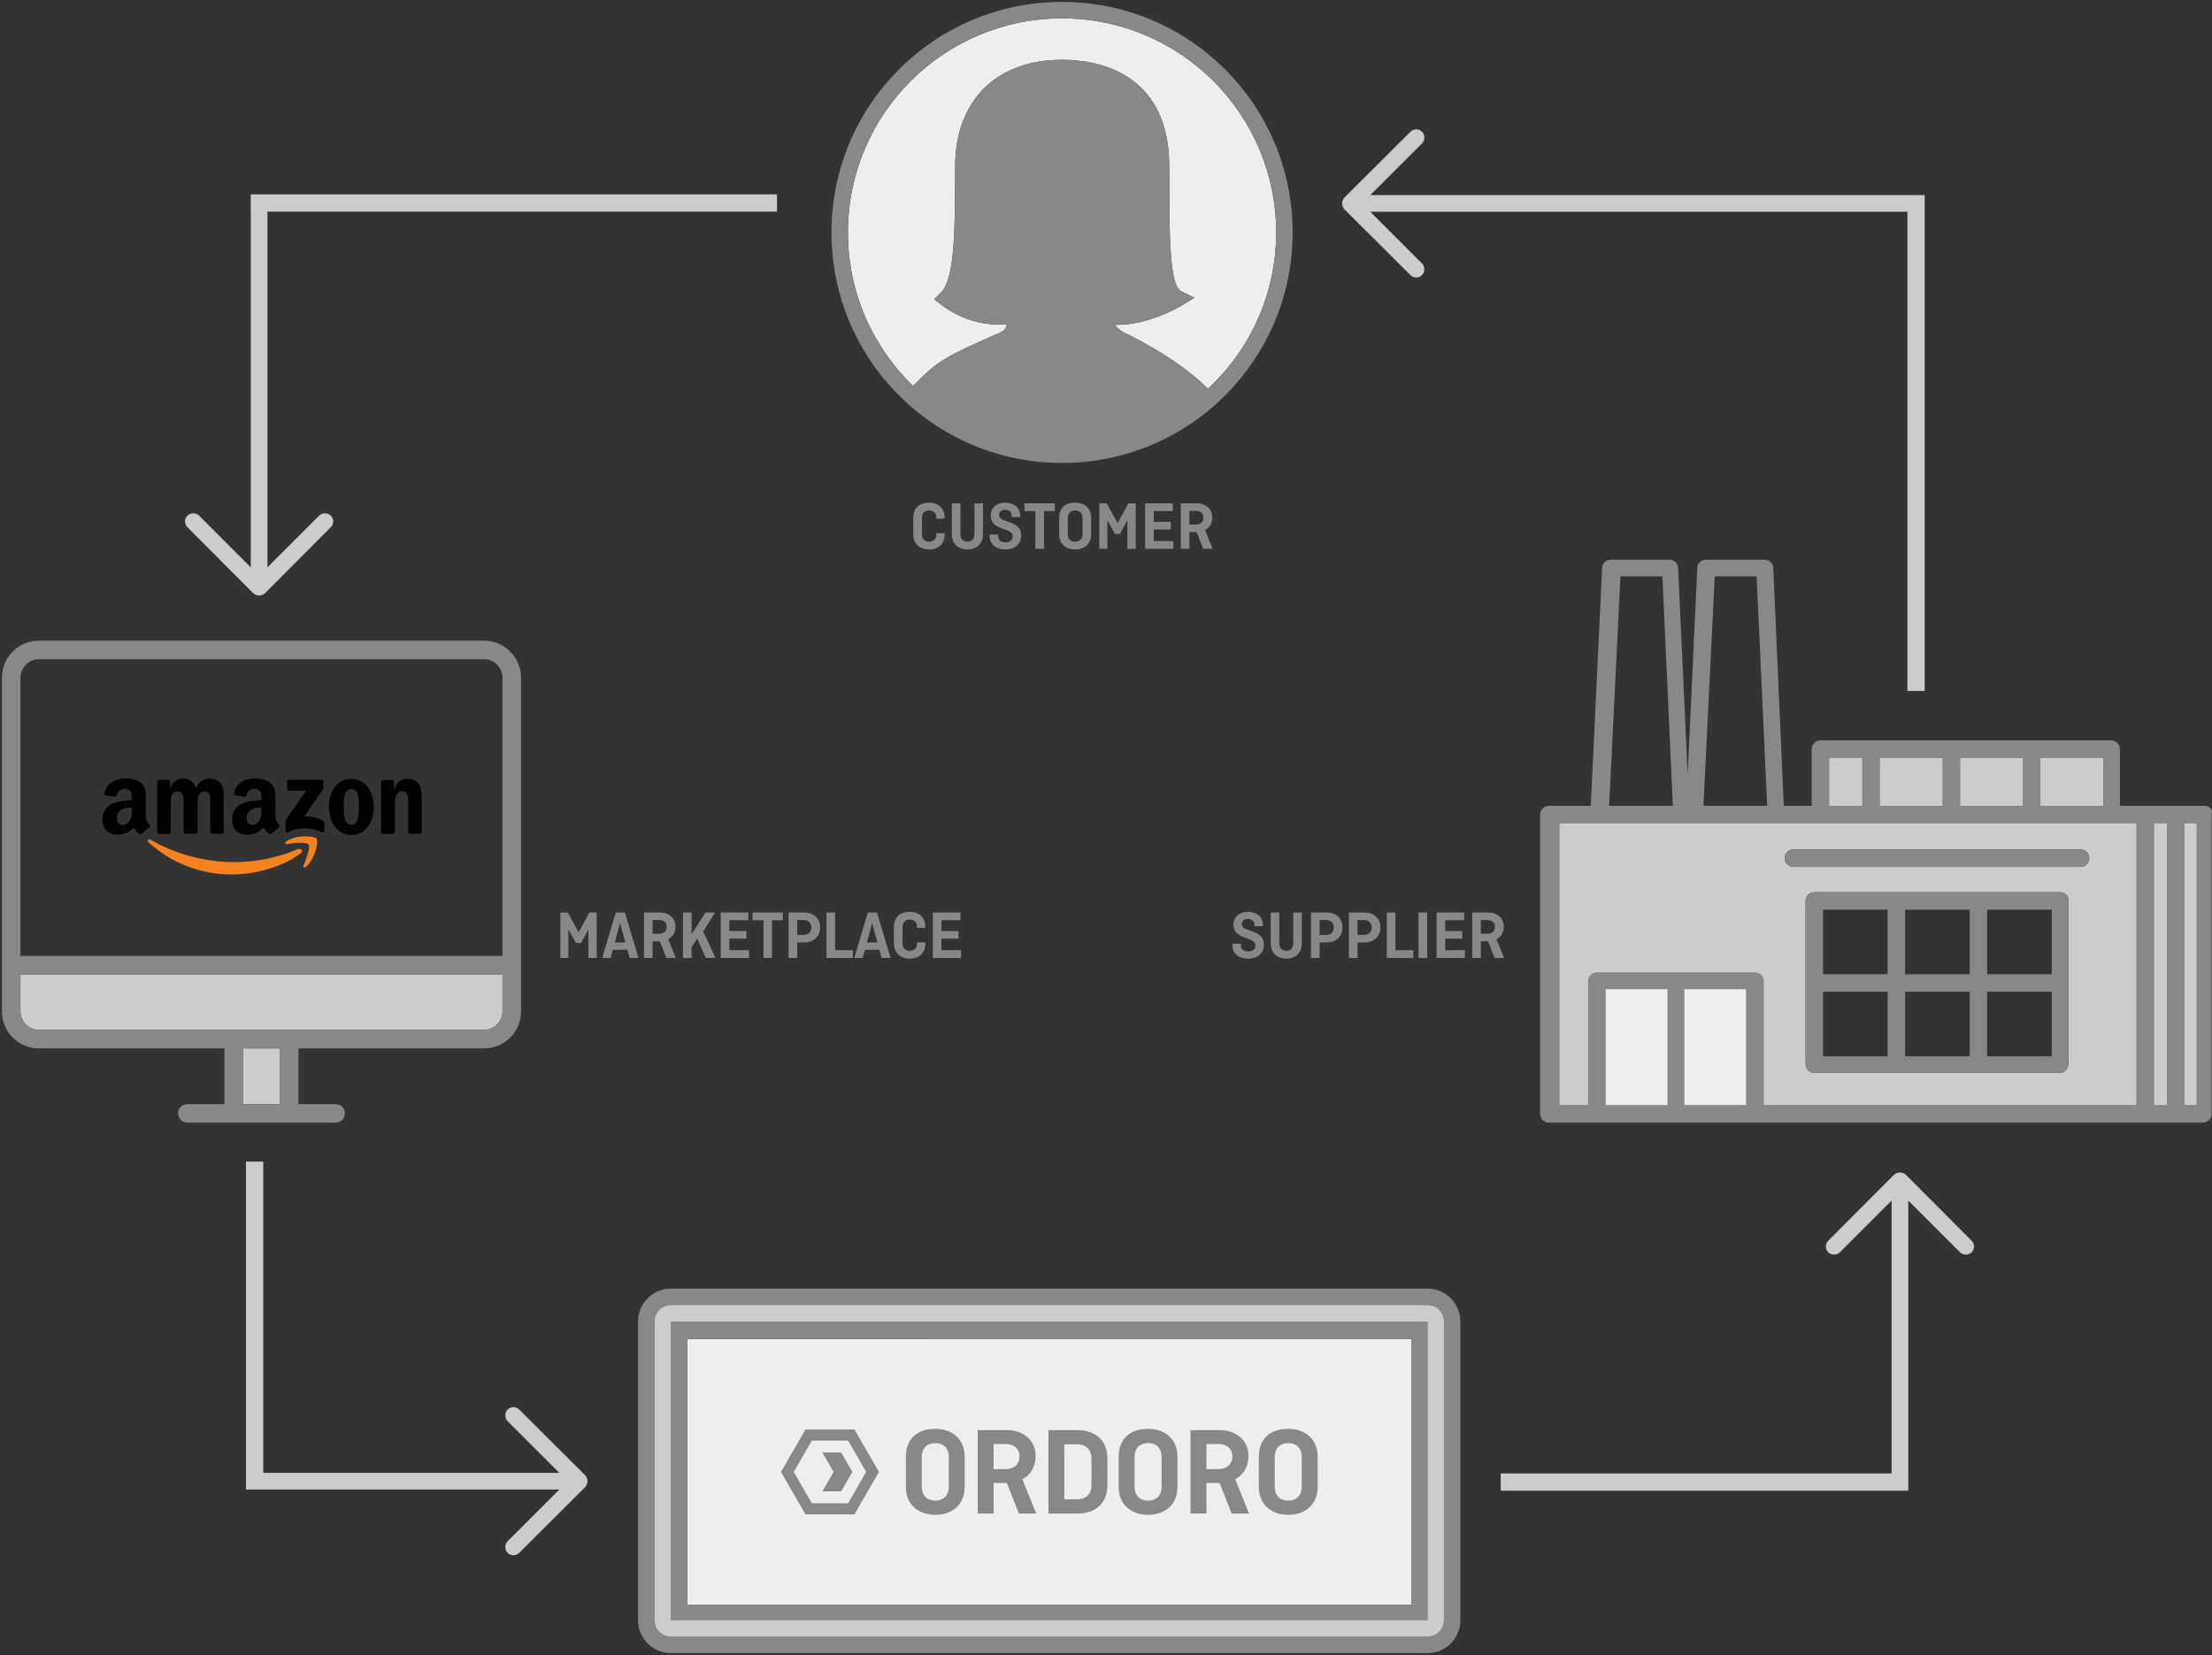 <?xml version="1.0" encoding="utf-8"?>
<!-- Generator: Adobe Illustrator 20.0.0, SVG Export Plug-In . SVG Version: 6.00 Build 0)  -->
<svg version="1.1" xmlns="http://www.w3.org/2000/svg" xmlns:xlink="http://www.w3.org/1999/xlink" x="0px" y="0px"
	 viewBox="0 0 287.796 215.39" enable-background="new 0 0 287.796 215.39" xml:space="preserve">
<rect x="0" y="0" width="287.796" height="215.39" fill="#333333" stroke="none"/>
<g id="Layer_1" display="none">
	<path display="inline" fill="#666F71" d="M19.761,103.401L-7.52,89.764l12.25-6.166l27.365,13.636L19.761,103.401z M17.937,142.237
		l-27.886-13.985V92.631l27.886,13.986V142.237z M19.761,76.125l27.357,13.639l-10.94,5.47L8.9,81.51L19.761,76.125z M53.986,86.292
		L21.154,69.957c-0.879-0.434-1.827-0.521-2.787,0l-32.493,16.241c-1.127,0.438-1.992,1.567-1.992,2.867v41.098
		c0,1.126,0.603,2.172,1.73,2.692l32.756,16.42c0.867,0.432,1.908,0.432,2.787,0l32.575-16.245c1.125-0.433,1.909-1.568,1.909-2.867
		V89.065C55.637,87.939,55.03,86.897,53.986,86.292"/>
	<path display="inline" fill="#666F71" d="M102.796,103.401L75.515,89.764l12.25-6.166l27.365,13.636L102.796,103.401z
		 M100.972,142.237l-27.886-13.985V92.631l27.886,13.986V142.237z M102.796,76.125l27.357,13.639l-10.94,5.47L91.935,81.51
		L102.796,76.125z M137.021,86.292l-32.832-16.335c-0.879-0.434-1.827-0.521-2.787,0L68.909,86.198
		c-1.127,0.438-1.992,1.567-1.992,2.867v41.098c0,1.126,0.603,2.172,1.73,2.692l32.756,16.42c0.867,0.432,1.908,0.432,2.787,0
		l32.575-16.245c1.125-0.433,1.909-1.568,1.909-2.867V89.065C138.672,87.939,138.065,86.897,137.021,86.292"/>
	<path display="inline" fill="#666F71" d="M185.831,103.401l-27.281-13.636l12.25-6.166l27.365,13.636L185.831,103.401z
		 M184.007,142.237l-27.886-13.985V92.631l27.886,13.986V142.237z M185.831,76.125l27.357,13.639l-10.94,5.47L174.971,81.51
		L185.831,76.125z M220.056,86.292l-32.832-16.335c-0.879-0.434-1.827-0.521-2.787,0l-32.493,16.241
		c-1.127,0.438-1.992,1.567-1.992,2.867v41.098c0,1.126,0.603,2.172,1.73,2.692l32.756,16.42c0.867,0.432,1.908,0.432,2.787,0
		l32.575-16.245c1.125-0.433,1.909-1.568,1.909-2.867V89.065C221.708,87.939,221.1,86.897,220.056,86.292"/>
	<path display="inline" fill="#666F71" d="M268.867,103.401l-27.281-13.636l12.25-6.166L281.2,97.234L268.867,103.401z
		 M267.043,142.237l-27.886-13.985V92.631l27.886,13.986V142.237z M268.867,76.125l27.357,13.639l-10.94,5.47L258.006,81.51
		L268.867,76.125z M303.092,86.292L270.26,69.957c-0.879-0.434-1.827-0.521-2.787,0l-32.493,16.241
		c-1.127,0.438-1.992,1.567-1.992,2.867v41.098c0,1.126,0.603,2.172,1.73,2.692l32.756,16.42c0.867,0.432,1.908,0.432,2.787,0
		l32.575-16.245c1.125-0.433,1.909-1.568,1.909-2.867V89.065C304.743,87.939,304.136,86.897,303.092,86.292"/>
	<path display="inline" fill="#666F71" d="M61.591,30.528L34.31,16.891l12.25-6.166L73.924,24.36L61.591,30.528z M59.766,69.364
		L31.881,55.379V19.757l27.886,13.986V69.364z M61.591,3.252l27.357,13.639l-10.94,5.47L50.73,8.637L61.591,3.252z M95.816,13.419
		L62.984-2.917c-0.879-0.434-1.827-0.52-2.787,0L27.703,13.325c-1.127,0.438-1.992,1.567-1.992,2.867V57.29
		c0,1.126,0.603,2.172,1.73,2.692l32.756,16.42c0.867,0.432,1.908,0.432,2.787,0l32.575-16.245c1.125-0.433,1.909-1.568,1.909-2.867
		V16.192C97.467,15.066,96.86,14.024,95.816,13.419"/>
	<path display="inline" fill="#666F71" d="M61.591,176.62L34.31,162.983l12.25-6.166l27.365,13.636L61.591,176.62z M59.766,215.456
		l-27.886-13.985V165.85l27.886,13.986V215.456z M61.591,149.344l27.357,13.639l-10.94,5.47L50.73,154.729L61.591,149.344z
		 M95.816,159.511l-32.832-16.335c-0.879-0.434-1.827-0.521-2.787,0l-32.493,16.241c-1.127,0.438-1.992,1.567-1.992,2.867v41.098
		c0,1.126,0.603,2.172,1.73,2.692l32.756,16.42c0.867,0.432,1.908,0.432,2.787,0l32.575-16.245c1.125-0.433,1.909-1.568,1.909-2.867
		v-41.098C97.467,161.158,96.86,160.116,95.816,159.511"/>
	<path display="inline" fill="#666F71" d="M144.782,30.528l-27.281-13.636l12.25-6.166l27.365,13.636L144.782,30.528z
		 M142.958,69.364l-27.886-13.985V19.757l27.886,13.986V69.364z M144.782,3.252l27.357,13.639l-10.94,5.47L133.921,8.637
		L144.782,3.252z M179.007,13.419L146.175-2.917c-0.879-0.434-1.827-0.52-2.787,0l-32.493,16.241
		c-1.127,0.438-1.992,1.567-1.992,2.867V57.29c0,1.126,0.603,2.172,1.73,2.692l32.756,16.42c0.867,0.432,1.908,0.432,2.787,0
		l32.575-16.245c1.125-0.433,1.909-1.568,1.909-2.867V16.192C180.658,15.066,180.051,14.024,179.007,13.419"/>
	<path display="inline" fill="#666F71" d="M227.973,30.528l-27.281-13.636l12.25-6.166l27.365,13.636L227.973,30.528z
		 M226.149,69.364l-27.886-13.985V19.757l27.886,13.986V69.364z M227.973,3.252l27.357,13.639l-10.94,5.47L217.113,8.637
		L227.973,3.252z M262.198,13.419L229.366-2.917c-0.879-0.434-1.827-0.52-2.787,0l-32.493,16.241
		c-1.127,0.438-1.992,1.567-1.992,2.867V57.29c0,1.126,0.603,2.172,1.73,2.692l32.756,16.42c0.867,0.432,1.908,0.432,2.787,0
		l32.575-16.245c1.125-0.433,1.909-1.568,1.909-2.867V16.192C263.85,15.066,263.242,14.024,262.198,13.419"/>
	<path display="inline" fill="#666F71" d="M144.782,176.62l-27.281-13.636l12.25-6.166l27.365,13.636L144.782,176.62z
		 M142.958,215.456l-27.886-13.985V165.85l27.886,13.986V215.456z M144.782,149.344l27.357,13.639l-10.94,5.47l-27.278-13.724
		L144.782,149.344z M179.007,159.511l-32.832-16.335c-0.879-0.434-1.827-0.521-2.787,0l-32.493,16.241
		c-1.127,0.438-1.992,1.567-1.992,2.867v41.098c0,1.126,0.603,2.172,1.73,2.692l32.756,16.42c0.867,0.432,1.908,0.432,2.787,0
		l32.575-16.245c1.125-0.433,1.909-1.568,1.909-2.867v-41.098C180.658,161.158,180.051,160.116,179.007,159.511"/>
	<path display="inline" fill="#666F71" d="M227.973,176.62l-27.281-13.636l12.25-6.166l27.365,13.636L227.973,176.62z
		 M226.149,215.456l-27.886-13.985V165.85l27.886,13.986V215.456z M227.973,149.344l27.357,13.639l-10.94,5.47l-27.278-13.724
		L227.973,149.344z M262.198,159.511l-32.832-16.335c-0.879-0.434-1.827-0.521-2.787,0l-32.493,16.241
		c-1.127,0.438-1.992,1.567-1.992,2.867v41.098c0,1.126,0.603,2.172,1.73,2.692l32.756,16.42c0.867,0.432,1.908,0.432,2.787,0
		l32.575-16.245c1.125-0.433,1.909-1.568,1.909-2.867v-41.098C263.85,161.158,263.242,160.116,262.198,159.511"/>
	<g display="inline">
		<path fill="none" stroke="#666F71" stroke-width="2" stroke-miterlimit="10" d="M45.25,49.932c0,0.55-0.399,0.792-0.887,0.539
			l-7.892-4.105c-0.488-0.254-0.887-0.911-0.887-1.461V28.47c0-0.55,0.401-0.796,0.892-0.547l7.883,4.003
			c0.49,0.249,0.892,0.903,0.892,1.453V49.932z"/>
	</g>
	<g display="inline">
		<path fill="none" stroke="#666F71" stroke-width="2" stroke-miterlimit="10" d="M45.25,49.932c0,0.55-0.399,0.792-0.887,0.539
			l-7.892-4.105c-0.488-0.254-0.887-0.911-0.887-1.461V28.47c0-0.55,0.401-0.796,0.892-0.547l7.883,4.003
			c0.49,0.249,0.892,0.903,0.892,1.453V49.932z"/>
	</g>
</g>
<g id="Layer_2">
	<g id="XMLID_6_">
		<g>
			<path fill="#EEEEEE" d="M129.57,43.52c-6.59,2.93-7.47,3.34-10.78,6.71c-5.22-5.06-8.47-12.15-8.47-19.98
				c0-15.38,12.48-27.86,27.86-27.86s27.86,12.48,27.86,27.86c0,8.03-3.42,15.27-8.87,20.34c-4.28-4.25-10.67-7.18-10.99-7.33
				c-0.03-0.03-0.67-0.35-1.11-0.99c4.22,0.14,8.46-2.38,8.67-2.5l1.67-1.02l-1.73-0.85c-1.55-0.79-1.55-7.27-1.55-16.2
				c0-12.57-9.76-13.92-13.95-13.92c-8.58,0-13.91,5.33-13.91,13.92c0,7.82,0,14.56-1.85,16.38l-0.88,0.87l1,0.77
				c3.4,2.52,6.79,2.63,8.43,2.46c0,0.55-0.43,0.91-0.73,1.05L129.57,43.52z"/>
			<path fill="#888888" d="M110.32,30.25c0,7.83,3.25,14.92,8.47,19.98c3.31-3.37,4.19-3.78,10.78-6.71l0.67-0.29
				c0.3-0.14,0.73-0.5,0.73-1.05c-1.64,0.17-5.03,0.06-8.43-2.46l-1-0.77l0.88-0.87c1.85-1.82,1.85-8.56,1.85-16.38
				c0-8.59,5.33-13.92,13.91-13.92c4.19,0,13.95,1.35,13.95,13.92c0,8.93,0,15.41,1.55,16.2l1.73,0.85l-1.67,1.02
				c-0.21,0.12-4.45,2.64-8.67,2.5c0.44,0.64,1.08,0.96,1.11,0.99c0.32,0.15,6.71,3.08,10.99,7.33c5.45-5.07,8.87-12.31,8.87-20.34
				c0-15.38-12.48-27.86-27.86-27.86S110.32,14.87,110.32,30.25z M138.18,60.25c-16.58,0-30-13.44-30-30c0-16.58,13.42-30,30-30
				s30,13.42,30,30C168.18,46.81,154.76,60.25,138.18,60.25z"/>
		</g>
		<g>
		</g>
	</g>
	<g>
		<g id="XMLID_3_">
			<g>
				<path fill="#888888" d="M286.83,104.87c0.68,0,1.13,0.57,0.91,1.14v38.96c0,0.68-0.57,1.13-1.14,1.13h-85.08
					c-0.68,0-1.14-0.56-1.14-1.13v-38.96c0-0.69,0.57-1.14,1.14-1.14h5.45l1.48-31.01c0-0.57,0.57-1.02,1.14-1.02h7.61
					c0.56,0,1.13,0.45,1.13,1.02l1.25,26.92l1.25-26.92c0-0.57,0.57-1.02,1.14-1.02h7.61c0.57,0,1.13,0.45,1.13,1.02l1.37,31.01
					h3.63v-7.38c0-0.69,0.57-1.14,1.14-1.14h37.82c0.68,0,1.14,0.57,1.14,1.14v7.38H286.83z M285.81,143.83v-36.69h-1.6v36.69
					H285.81z M281.94,143.83v-36.69h-1.7v36.69H281.94z M277.97,143.83v-36.69h-75.09v36.69h3.75V127.7c0-0.68,0.57-1.13,1.14-1.13
					h20.56c0.68,0,1.13,0.45,1.13,1.13v16.13H277.97z M273.65,104.87v-6.25h-8.18v6.25H273.65z M263.2,104.87v-6.25h-8.18v6.25
					H263.2z M252.75,104.87v-6.25h-8.18v6.25H252.75z M242.3,104.87v-6.25h-4.32v6.25H242.3z M229.92,104.87L228.55,75h-5.45
					l-1.47,29.87H229.92z M227.19,143.83v-15.11h-8.06v15.11H227.19z M217.65,104.87L216.29,75h-5.46l-1.47,29.87H217.65z
					 M216.97,143.83v-15.11h-8.07v15.11H216.97z"/>
				<rect x="284.21" y="107.14" fill="#CCCCCC" width="1.6" height="36.69"/>
				<rect x="280.24" y="107.14" fill="#CCCCCC" width="1.7" height="36.69"/>
				<path fill="#CCCCCC" d="M277.97,107.14v36.69h-48.51V127.7c0-0.68-0.45-1.13-1.13-1.13h-20.56c-0.57,0-1.14,0.45-1.14,1.13
					v16.13h-3.75v-36.69H277.97z M270.7,112.82c0.68,0,1.13-0.57,1.13-1.13c0-0.69-0.56-1.14-1.13-1.14h-37.37
					c-0.69,0-1.14,0.57-1.14,1.14c0,0.56,0.57,1.13,1.14,1.13H270.7z M269.11,117.25c0.11-0.57-0.46-1.13-1.03-1.13h-32.03
					c-0.68,0-1.13,0.56-1.13,1.13v21.24c0,0.68,0.56,1.14,1.13,1.14h31.92c0.68,0,1.14-0.57,1.14-1.14V117.25z"/>
				<rect x="265.47" y="98.62" fill="#CCCCCC" width="8.18" height="6.25"/>
				<path fill="#888888" d="M271.83,111.69c0,0.56-0.45,1.13-1.13,1.13h-37.37c-0.57,0-1.14-0.57-1.14-1.13
					c0-0.57,0.45-1.14,1.14-1.14h37.37C271.27,110.55,271.83,111,271.83,111.69z"/>
				<path fill="#888888" d="M268.08,116.12c0.57,0,1.14,0.56,1.03,1.13v21.24c0,0.57-0.46,1.14-1.14,1.14h-31.92
					c-0.57,0-1.13-0.46-1.13-1.14v-21.24c0-0.57,0.45-1.13,1.13-1.13H268.08z M266.95,137.47v-8.41h-8.41v8.41H266.95z
					 M266.95,126.79v-8.4h-8.41v8.4H266.95z M256.27,137.47v-8.41h-8.4v8.41H256.27z M256.27,126.79v-8.4h-8.4v8.4H256.27z
					 M245.59,137.47v-8.41h-8.4v8.41H245.59z M245.59,126.79v-8.4h-8.4v8.4H245.59z"/>
				<rect x="255.02" y="98.62" fill="#CCCCCC" width="8.18" height="6.25"/>
				<rect x="244.57" y="98.62" fill="#CCCCCC" width="8.18" height="6.25"/>
				<rect x="237.98" y="98.62" fill="#CCCCCC" width="4.32" height="6.25"/>
				<rect x="219.13" y="128.72" fill="#EEEEEE" width="8.06" height="15.11"/>
				<rect x="208.9" y="128.72" fill="#EEEEEE" width="8.07" height="15.11"/>
			</g>
		</g>
	</g>
	<g id="XMLID_5_">
		<g>
			<rect x="31.61" y="136.44" fill="#CCCCCC" width="4.82" height="7.26"/>
			<path fill="#CCCCCC" d="M65.38,126.81v4.82c0,1.32-1.09,2.4-2.41,2.4H5.06c-1.31,0-2.4-1.08-2.4-2.4v-4.82H65.38z"/>
			<path fill="#888888" d="M36.43,143.7v-7.26h-4.82v7.26H36.43z M65.38,124.4V88.2c0-1.32-1.09-2.41-2.41-2.41H5.06
				c-1.31,0-2.4,1.09-2.4,2.41v36.2H65.38z M65.38,131.63v-4.82H2.66v4.82c0,1.32,1.09,2.4,2.4,2.4h57.91
				C64.29,134.03,65.38,132.95,65.38,131.63z M67.79,88.2v43.43c0,2.67-2.15,4.81-4.82,4.81H38.83v7.26h4.85
				c0.66,0,1.19,0.52,1.19,1.18c0,0.66-0.53,1.22-1.19,1.22H24.36c-0.66,0-1.19-0.56-1.19-1.22c0-0.66,0.53-1.18,1.19-1.18h4.84
				v-7.26H5.06c-2.67,0-4.81-2.14-4.81-4.81V88.2c0-2.64,2.14-4.82,4.81-4.82h57.91C65.64,83.38,67.79,85.56,67.79,88.2z"/>
		</g>
		<g>
		</g>
	</g>
	<g>
		<g>
			<g id="XMLID_4_">
				<g>
					<rect x="89.44" y="174.27" fill="#EEEEEE" width="94.17" height="34.56"/>
					<path fill="#888888" d="M89.44,208.83h94.17v-34.56H89.44V208.83z M185.73,210.84H87.29V172h98.44V210.84z"/>
					<path fill="#888888" d="M190.01,172v38.84c0,2.37-1.9,4.3-4.28,4.3H87.29c-2.37,0-4.28-1.93-4.28-4.3V172
						c0-2.37,1.91-4.3,4.28-4.3h98.44C188.11,167.7,190.01,169.63,190.01,172z M187.87,210.84V172c0-1.2-0.96-2.16-2.14-2.16H87.29
						c-1.17,0-2.14,0.96-2.14,2.16v38.84c0,1.2,0.97,2.16,2.14,2.16h98.44C186.91,213,187.87,212.04,187.87,210.84z"/>
					<path fill="#CCCCCC" d="M187.87,172v38.84c0,1.2-0.96,2.16-2.14,2.16H87.29c-1.17,0-2.14-0.96-2.14-2.16V172
						c0-1.2,0.97-2.16,2.14-2.16h98.44C186.91,169.84,187.87,170.8,187.87,172z M185.73,210.84V172H87.29v38.84H185.73z"/>
				</g>
				<g>
				</g>
			</g>
		</g>
	</g>
	<path fill="#CCCCCC" d="M101.091,27.545v-2.25H32.625v2.25h0.004v46.292l-6.738-6.738c-0.176-0.176-0.439-0.293-0.762-0.293
		c-0.586,0-1.055,0.469-1.055,1.055c0,0.293,0.117,0.557,0.322,0.762l8.555,8.584c0.205,0.176,0.469,0.293,0.762,0.293
		s0.557-0.117,0.762-0.293l8.555-8.584c0.205-0.205,0.322-0.469,0.322-0.762c0-0.586-0.469-1.055-1.055-1.055
		c-0.322,0-0.586,0.117-0.762,0.293l-6.738,6.738V27.545H101.091z"/>
	<path fill="#CCCCCC" d="M34.25,151.17H32v42.685h2.25v-0.004h38.523l-6.738,6.738c-0.176,0.176-0.293,0.439-0.293,0.762
		c0,0.586,0.469,1.055,1.055,1.055c0.293,0,0.557-0.117,0.762-0.322l8.584-8.555c0.176-0.205,0.293-0.469,0.293-0.762
		s-0.117-0.557-0.293-0.762l-8.584-8.555c-0.205-0.205-0.469-0.322-0.762-0.322c-0.586,0-1.055,0.469-1.055,1.055
		c0,0.322,0.117,0.586,0.293,0.762l6.738,6.738H34.25V151.17z"/>
	<path fill="#CCCCCC" d="M195.25,191.755v2.25h53.034v-2.25h-0.004v-35.506l6.738,6.738c0.176,0.176,0.439,0.293,0.762,0.293
		c0.586,0,1.055-0.469,1.055-1.055c0-0.293-0.117-0.557-0.322-0.762l-8.555-8.584c-0.205-0.176-0.469-0.293-0.762-0.293
		s-0.557,0.117-0.762,0.293l-8.555,8.584c-0.205,0.205-0.322,0.469-0.322,0.762c0,0.586,0.469,1.055,1.055,1.055
		c0.322,0,0.586-0.117,0.762-0.293l6.738-6.738v35.506H195.25z"/>
	<path fill="#CCCCCC" d="M248.168,89.92h2.25V25.387h-2.25v0.004h-69.883l6.738-6.738c0.176-0.176,0.293-0.439,0.293-0.762
		c0-0.586-0.469-1.055-1.055-1.055c-0.293,0-0.557,0.117-0.762,0.322l-8.584,8.555c-0.176,0.205-0.293,0.469-0.293,0.762
		s0.117,0.557,0.293,0.762l8.584,8.555c0.205,0.205,0.469,0.322,0.762,0.322c0.586,0,1.055-0.469,1.055-1.055
		c0-0.322-0.117-0.586-0.293-0.762l-6.738-6.738h69.883V89.92z"/>
	<g>
		<g>
			<path fill="#888888" d="M125.509,193.524c0,2.23-1.553,3.618-3.816,3.618c-2.28,0-3.833-1.388-3.833-3.618v-3.948
				c0-2.23,1.371-3.618,3.833-3.618c2.263,0,3.816,1.388,3.816,3.618V193.524z M119.925,193.491c0,1.09,0.645,1.801,1.768,1.801
				c1.107,0,1.751-0.711,1.751-1.801v-3.883c0-1.09-0.645-1.8-1.751-1.8c-1.123,0-1.768,0.71-1.768,1.8V193.491z"/>
			<path fill="#888888" d="M132.563,196.976l-1.57-3.982h-1.718v3.982h-2.065v-10.854h3.816c2.148,0,3.717,1.338,3.717,3.37
				c0,1.404-0.661,2.462-1.718,3.023l1.784,4.461H132.563z M129.275,187.923v3.271h1.537c1.14,0,1.834-0.644,1.834-1.652
				c0-0.992-0.694-1.619-1.834-1.619H129.275z"/>
			<path fill="#888888" d="M144.077,189.823v3.453c0,2.28-1.454,3.701-3.915,3.701h-3.75v-10.854h3.75
				C142.623,186.122,144.077,187.543,144.077,189.823z M138.476,187.973v7.154h1.685c1.189,0,1.85-0.727,1.85-1.883v-3.387
				c0-1.157-0.661-1.883-1.85-1.883H138.476z"/>
			<path fill="#888888" d="M153.196,193.524c0,2.23-1.553,3.618-3.816,3.618c-2.28,0-3.833-1.388-3.833-3.618v-3.948
				c0-2.23,1.371-3.618,3.833-3.618c2.263,0,3.816,1.388,3.816,3.618V193.524z M147.612,193.491c0,1.09,0.645,1.801,1.768,1.801
				c1.107,0,1.751-0.711,1.751-1.801v-3.883c0-1.09-0.644-1.8-1.751-1.8c-1.123,0-1.768,0.71-1.768,1.8V193.491z"/>
			<path fill="#888888" d="M160.25,196.976l-1.57-3.982h-1.718v3.982h-2.065v-10.854h3.816c2.148,0,3.717,1.338,3.717,3.37
				c0,1.404-0.661,2.462-1.718,3.023l1.784,4.461H160.25z M156.962,187.923v3.271h1.537c1.14,0,1.834-0.644,1.834-1.652
				c0-0.992-0.694-1.619-1.834-1.619H156.962z"/>
			<path fill="#888888" d="M171.434,193.524c0,2.23-1.553,3.618-3.816,3.618c-2.28,0-3.833-1.388-3.833-3.618v-3.948
				c0-2.23,1.371-3.618,3.833-3.618c2.263,0,3.816,1.388,3.816,3.618V193.524z M165.85,193.491c0,1.09,0.644,1.801,1.768,1.801
				c1.107,0,1.751-0.711,1.751-1.801v-3.883c0-1.09-0.645-1.8-1.751-1.8c-1.123,0-1.768,0.71-1.768,1.8V193.491z"/>
		</g>
		<g>
			<path fill="#888888" d="M114.358,191.561l-3.187-5.52h-6.374l-3.187,5.52l3.187,5.52h6.374L114.358,191.561z M105.628,195.642
				l-2.356-4.081l2.356-4.081h4.712l2.356,4.081l-2.356,4.081H105.628z"/>
			<polygon fill="#888888" points="109.443,189.034 106.997,189.034 108.456,191.561 106.997,194.089 109.443,194.089 
				110.902,191.561 			"/>
		</g>
	</g>
	<g>
		<path fill="#888888" d="M73.952,120.961v3.709h-1.044v-5.914h0.963l1.413,2.574l1.396-2.574h0.963v5.914h-1.089v-3.682
			l-0.963,1.746h-0.648L73.952,120.961z"/>
		<path fill="#888888" d="M78.352,124.67l1.765-5.914h1.188l1.765,5.914h-1.152l-0.297-1.062h-1.882l-0.288,1.062H78.352z
			 M79.991,122.653h1.377l-0.693-2.512L79.991,122.653z"/>
		<path fill="#888888" d="M86.696,124.67l-0.855-2.17h-0.936v2.17h-1.125v-5.914h2.08c1.17,0,2.025,0.729,2.025,1.836
			c0,0.766-0.36,1.342-0.936,1.647l0.972,2.431H86.696z M84.905,119.736v1.783h0.837c0.622,0,1-0.352,1-0.9
			c0-0.541-0.378-0.883-1-0.883H84.905z"/>
		<path fill="#888888" d="M89.98,121.582l1.81-2.826h1.251l-1.548,2.457l1.603,3.457h-1.26l-1.134-2.521l-0.72,1.125v1.396h-1.125
			v-5.914h1.125V121.582z"/>
		<path fill="#888888" d="M94.895,122.158v1.504h2.557v1.008h-3.682v-5.914h3.601v1.008h-2.476v1.404h2.214v0.99H94.895z"/>
		<path fill="#888888" d="M97.909,118.756h3.952v1.008h-1.414v4.906h-1.116v-4.906h-1.422V118.756z"/>
		<path fill="#888888" d="M102.598,118.756h2.062c1.179,0,2.043,0.765,2.043,1.917c0,1.216-0.864,1.98-2.043,1.98h-0.936v2.017
			h-1.125V118.756z M103.724,119.736v1.936h0.837c0.621,0,1-0.378,1-0.973c0-0.584-0.378-0.963-1-0.963H103.724z"/>
		<path fill="#888888" d="M108.655,123.662h2.313v1.008h-3.439v-5.914h1.125V123.662z"/>
		<path fill="#888888" d="M111.148,124.67l1.765-5.914h1.188l1.765,5.914h-1.152l-0.297-1.062h-1.882l-0.288,1.062H111.148z
			 M112.787,122.653h1.377l-0.693-2.512L112.787,122.653z"/>
		<path fill="#888888" d="M120.392,122.645v0.171c0,1.197-0.811,1.944-2.017,1.944c-1.225,0-2.071-0.756-2.071-1.971v-2.152
			c0-1.215,0.747-1.972,2.071-1.972c1.206,0,2.017,0.747,2.017,1.944v0.145h-1.081v-0.135c0-0.567-0.351-0.945-0.954-0.945
			c-0.576,0-0.927,0.387-0.927,0.98v2.116c0,0.595,0.351,0.981,0.927,0.981c0.603,0,0.954-0.379,0.954-0.945v-0.162H120.392z"/>
		<path fill="#888888" d="M122.488,122.158v1.504h2.557v1.008h-3.682v-5.914h3.601v1.008h-2.476v1.404h2.214v0.99H122.488z"/>
	</g>
	<g>
		<path fill="#888888" d="M163.214,120.537v-0.17c0-0.459-0.333-0.775-0.854-0.775c-0.514,0-0.802,0.279-0.802,0.658
			c0,0.234,0.126,0.513,0.558,0.666l0.838,0.306c0.738,0.271,1.485,0.64,1.485,1.729c0,1.071-0.802,1.81-2.026,1.81
			c-1.215,0-2.07-0.666-2.07-1.746v-0.198h1.107v0.243c0,0.477,0.352,0.766,0.937,0.766c0.621,0,0.954-0.315,0.954-0.748
			c0-0.369-0.216-0.621-0.648-0.773l-0.9-0.343c-0.828-0.306-1.322-0.792-1.322-1.63c0-0.908,0.711-1.665,1.891-1.665
			c1.17,0,1.953,0.667,1.953,1.747v0.125H163.214z"/>
		<path fill="#888888" d="M169.379,118.756v4.033c0,1.215-0.818,1.971-2.025,1.971c-1.206,0-2.025-0.756-2.025-1.971v-4.033h1.116
			v4.015c0,0.595,0.333,0.981,0.909,0.981c0.567,0,0.91-0.387,0.91-0.981v-4.015H169.379z"/>
		<path fill="#888888" d="M170.566,118.756h2.061c1.18,0,2.044,0.765,2.044,1.917c0,1.216-0.864,1.98-2.044,1.98h-0.936v2.017
			h-1.125V118.756z M171.691,119.736v1.936h0.837c0.621,0,0.999-0.378,0.999-0.973c0-0.584-0.378-0.963-0.999-0.963H171.691z"/>
		<path fill="#888888" d="M175.498,118.756h2.062c1.179,0,2.044,0.765,2.044,1.917c0,1.216-0.865,1.98-2.044,1.98h-0.937v2.017
			h-1.125V118.756z M176.623,119.736v1.936h0.838c0.621,0,0.999-0.378,0.999-0.973c0-0.584-0.378-0.963-0.999-0.963H176.623z"/>
		<path fill="#888888" d="M181.556,123.662h2.313v1.008h-3.439v-5.914h1.126V123.662z"/>
		<path fill="#888888" d="M185.687,124.67h-1.126v-5.914h1.126V124.67z"/>
		<path fill="#888888" d="M188.035,122.158v1.504h2.557v1.008h-3.682v-5.914h3.602v1.008h-2.477v1.404h2.215v0.99H188.035z"/>
		<path fill="#888888" d="M194.462,124.67l-0.855-2.17h-0.937v2.17h-1.125v-5.914h2.08c1.17,0,2.025,0.729,2.025,1.836
			c0,0.766-0.36,1.342-0.937,1.647l0.972,2.431H194.462z M192.67,119.736v1.783h0.838c0.621,0,0.999-0.352,0.999-0.9
			c0-0.541-0.378-0.883-0.999-0.883H192.67z"/>
	</g>
	<g>
		<path fill="#888888" d="M122.908,69.395v0.171c0,1.197-0.811,1.944-2.017,1.944c-1.225,0-2.071-0.756-2.071-1.971v-2.152
			c0-1.215,0.747-1.972,2.071-1.972c1.206,0,2.017,0.747,2.017,1.945v0.144h-1.081v-0.135c0-0.567-0.351-0.945-0.954-0.945
			c-0.576,0-0.927,0.387-0.927,0.981v2.116c0,0.594,0.351,0.981,0.927,0.981c0.603,0,0.954-0.378,0.954-0.945v-0.162H122.908z"/>
		<path fill="#888888" d="M127.894,65.505v4.033c0,1.215-0.819,1.971-2.025,1.971c-1.207,0-2.026-0.756-2.026-1.971v-4.033h1.116
			v4.015c0,0.594,0.333,0.981,0.91,0.981c0.567,0,0.909-0.387,0.909-0.981v-4.015H127.894z"/>
		<path fill="#888888" d="M131.637,67.288v-0.171c0-0.459-0.333-0.774-0.855-0.774c-0.513,0-0.801,0.279-0.801,0.657
			c0,0.234,0.126,0.513,0.558,0.667l0.837,0.306c0.738,0.271,1.485,0.64,1.485,1.729c0,1.071-0.801,1.81-2.026,1.81
			c-1.215,0-2.07-0.666-2.07-1.746v-0.198h1.107v0.243c0,0.477,0.352,0.765,0.937,0.765c0.621,0,0.954-0.315,0.954-0.747
			c0-0.369-0.216-0.622-0.648-0.774l-0.9-0.342c-0.828-0.306-1.323-0.792-1.323-1.629c0-0.909,0.711-1.666,1.891-1.666
			c1.17,0,1.954,0.667,1.954,1.747v0.126H131.637z"/>
		<path fill="#888888" d="M133.292,65.505h3.952v1.008h-1.414v4.906h-1.116v-4.906h-1.422V65.505z"/>
		<path fill="#888888" d="M141.97,69.539c0,1.215-0.847,1.971-2.08,1.971c-1.243,0-2.089-0.756-2.089-1.971v-2.152
			c0-1.215,0.747-1.972,2.089-1.972c1.233,0,2.08,0.756,2.08,1.972V69.539z M138.927,69.521c0,0.594,0.351,0.981,0.963,0.981
			c0.603,0,0.954-0.387,0.954-0.981v-2.116c0-0.594-0.351-0.981-0.954-0.981c-0.612,0-0.963,0.387-0.963,0.981V69.521z"/>
		<path fill="#888888" d="M144.075,67.711v3.709h-1.044v-5.915h0.963l1.413,2.575l1.396-2.575h0.964v5.915h-1.09v-3.682
			l-0.963,1.747h-0.648L144.075,67.711z"/>
		<path fill="#888888" d="M150.114,68.908v1.503h2.557v1.008h-3.682v-5.915h3.601v1.008h-2.476v1.404h2.215v0.99H150.114z"/>
		<path fill="#888888" d="M156.541,71.42l-0.855-2.169h-0.937v2.169h-1.125v-5.915h2.079c1.171,0,2.025,0.729,2.025,1.836
			c0,0.765-0.359,1.341-0.936,1.647l0.972,2.431H156.541z M154.749,66.486v1.783h0.837c0.622,0,1-0.351,1-0.9
			c0-0.54-0.378-0.882-1-0.882H154.749z"/>
	</g>
	<g>
		<path fill="#F58220" d="M39.119,111.052c-0.279,0.217-0.588,0.433-0.929,0.588v-0.929c0.186-0.062,0.372-0.155,0.557-0.217
			C39.181,110.34,39.521,110.774,39.119,111.052L39.119,111.052z M41.255,109.504c0-0.186-0.031-0.31-0.093-0.372
			c-0.186-0.248-1.672-0.464-2.941-0.093v0.681c0.774-0.062,1.703-0.093,1.92,0.186c0.31,0.372-0.372,2.043-0.65,2.756
			c-0.093,0.217,0.124,0.31,0.31,0.155c0.991-0.836,1.424-2.384,1.455-3.189V109.504L41.255,109.504z M38.221,111.672
			c-2.353,1.393-5.387,2.136-7.988,2.136c-4.242,0-8.019-1.548-10.898-4.18c-0.248-0.186-0.031-0.495,0.248-0.341
			c3.096,1.796,6.935,2.91,10.898,2.91c2.508,0,5.201-0.464,7.771-1.486v0.96H38.221z M38.221,109.04
			c-0.372,0.124-0.681,0.279-0.96,0.464c-0.217,0.155-0.186,0.372,0.031,0.341c0.248-0.031,0.557-0.062,0.929-0.124V109.04z"/>
		<path d="M45.714,108.668v-1.331c0.96-0.031,0.991-1.393,0.991-2.229c0-0.557-0.031-1.238-0.186-1.765
			c-0.124-0.433-0.402-0.619-0.805-0.65v-1.331c1.858,0.031,2.91,1.641,2.91,3.715C48.624,107.089,47.478,108.668,45.714,108.668
			L45.714,108.668z"/>
		<path d="M51.101,108.544h-1.269c-0.124-0.031-0.248-0.124-0.248-0.248v-6.564c0.031-0.124,0.124-0.217,0.248-0.217h1.207
			c0.124,0,0.186,0.093,0.217,0.186v0.991h0.031c0.372-0.929,0.867-1.331,1.765-1.331c0.557,0,1.146,0.186,1.486,0.774
			c0.341,0.526,0.341,1.393,0.341,2.043v4.118c-0.031,0.124-0.124,0.217-0.248,0.217h-1.3c-0.124-0.031-0.217-0.124-0.217-0.217
			v-3.53c0-0.743,0.093-1.796-0.805-1.796c-0.31,0-0.588,0.186-0.743,0.526c-0.186,0.402-0.186,0.805-0.186,1.238v3.53
			C51.349,108.421,51.225,108.544,51.101,108.544z"/>
		<path d="M37.354,102.662v-0.929c0-0.124,0.124-0.248,0.248-0.248h4.211c0.124,0,0.248,0.124,0.248,0.248v0.805
			c0,0.124-0.124,0.31-0.31,0.588l-2.167,3.127c0.805-0.031,1.672,0.124,2.415,0.526c0.155,0.124,0.186,0.248,0.217,0.372v0.96
			c0,0.124-0.155,0.279-0.31,0.217c-1.3-0.681-3.034-0.743-4.458,0c-0.155,0.093-0.31-0.093-0.31-0.217v-0.929
			c0-0.124,0-0.402,0.155-0.65l2.539-3.622h-2.198C37.478,102.91,37.354,102.817,37.354,102.662L37.354,102.662z"/>
		<path d="M45.714,101.361v1.331l0,0c-0.96,0-0.991,1.3-0.991,2.105c0,0.836-0.031,2.539,0.991,2.539c0.031,0,0.031,0,0.031,0v1.331
			c0,0,0,0-0.031,0c-1.858,0-2.91-1.641-2.91-3.653C42.803,102.971,43.856,101.361,45.714,101.361L45.714,101.361L45.714,101.361z"
			/>
		<path d="M33.051,108.513v-1.177c0.279-0.062,0.526-0.279,0.712-0.588c0.248-0.433,0.248-0.836,0.248-1.362v-0.279
			c-0.341,0-0.681,0.031-0.96,0.093v-0.991c0.341-0.031,0.681-0.062,0.96-0.093v-0.186c0-0.31,0.031-0.681-0.155-0.929
			c-0.155-0.217-0.464-0.341-0.743-0.341c-0.031,0-0.031,0-0.062,0V101.3c0.093,0,0.186,0,0.279,0c0.619,0,1.424,0.186,1.92,0.65
			c0.619,0.588,0.588,1.362,0.588,2.198v2.012c0,0.588,0.248,0.867,0.464,1.177c0.093,0.124,0.124,0.248,0,0.341
			c-0.248,0.217-0.712,0.619-0.991,0.836l0,0c-0.093,0.062-0.186,0.062-0.31,0.031c-0.433-0.372-0.495-0.526-0.743-0.836
			C33.825,108.142,33.453,108.39,33.051,108.513z"/>
		<path d="M33.051,101.3v1.362c-0.464,0.031-0.836,0.279-0.96,0.774c-0.031,0.124-0.124,0.217-0.217,0.248l-1.238-0.155
			c-0.124-0.031-0.217-0.093-0.186-0.279C30.697,101.857,31.874,101.361,33.051,101.3L33.051,101.3z"/>
		<path d="M33.051,104.21v1.022c-0.526,0.155-0.96,0.495-0.96,1.207c0,0.557,0.279,0.929,0.774,0.929
			c0.062,0,0.124-0.031,0.186-0.031v1.177c-0.279,0.062-0.557,0.124-0.929,0.124c-1.084,0-1.92-0.681-1.92-1.982
			c0-1.053,0.557-1.765,1.362-2.105C31.998,104.365,32.524,104.272,33.051,104.21L33.051,104.21z"/>
		<path d="M16.177,108.513v-1.177c0.279-0.062,0.557-0.279,0.712-0.588c0.279-0.433,0.248-0.836,0.248-1.362l0,0v-0.279
			c-0.341,0-0.681,0.031-0.96,0.093v-0.991c0.341-0.031,0.681-0.062,0.96-0.093v-0.186c0-0.31,0.031-0.681-0.155-0.929
			c-0.155-0.217-0.433-0.341-0.712-0.341c-0.031,0-0.062,0-0.093,0V101.3c0.093,0,0.186,0,0.279,0c0.619,0,1.424,0.186,1.951,0.65
			c0.619,0.588,0.557,1.362,0.557,2.198v2.012c0,0.588,0.248,0.867,0.495,1.177c0.062,0.124,0.093,0.248-0.031,0.341
			c-0.248,0.217-0.712,0.619-0.991,0.836l0,0c-0.093,0.062-0.186,0.062-0.31,0.031c-0.433-0.372-0.495-0.526-0.743-0.836
			C16.982,108.142,16.61,108.39,16.177,108.513L16.177,108.513z"/>
		<path d="M21.966,108.544h-1.3c-0.124-0.031-0.217-0.124-0.217-0.217v-6.595c0-0.124,0.124-0.248,0.248-0.248h1.177
			c0.124,0,0.248,0.124,0.248,0.217v0.867h0.031c0.31-0.836,0.898-1.238,1.703-1.238s1.3,0.372,1.672,1.238
			c0.31-0.836,0.991-1.238,1.765-1.238c0.557,0,1.146,0.217,1.486,0.712c0.402,0.557,0.341,1.362,0.341,2.074v4.149
			c0,0.124-0.124,0.248-0.279,0.248H27.57c-0.124-0.031-0.217-0.124-0.217-0.248v-3.437c0-0.279,0.031-0.991-0.031-1.238
			c-0.093-0.433-0.372-0.588-0.743-0.588c-0.31,0-0.619,0.186-0.743,0.526c-0.124,0.341-0.124,0.898-0.124,1.269v3.468
			c0,0.124-0.124,0.248-0.248,0.248h-1.3c-0.186,0-0.279-0.093-0.279-0.217v-3.468c0-0.743,0.124-1.827-0.774-1.827
			c-0.929,0-0.898,1.084-0.898,1.827v3.468C22.214,108.421,22.09,108.544,21.966,108.544z"/>
		<path d="M16.177,101.3v1.362c-0.433,0.031-0.836,0.279-0.96,0.774c0,0.124-0.062,0.217-0.217,0.248l-1.238-0.155
			c-0.093-0.031-0.217-0.093-0.186-0.279C13.855,101.857,15.062,101.361,16.177,101.3L16.177,101.3z"/>
		<path d="M16.177,104.21v1.022c-0.526,0.155-0.96,0.495-0.96,1.207c0,0.557,0.279,0.929,0.774,0.929
			c0.062,0,0.124-0.031,0.186-0.031v1.177c-0.279,0.062-0.557,0.124-0.929,0.124c-1.084,0-1.92-0.681-1.92-1.982
			c0-1.053,0.557-1.765,1.393-2.105C15.155,104.365,15.681,104.272,16.177,104.21z"/>
	</g>
</g>
</svg>
